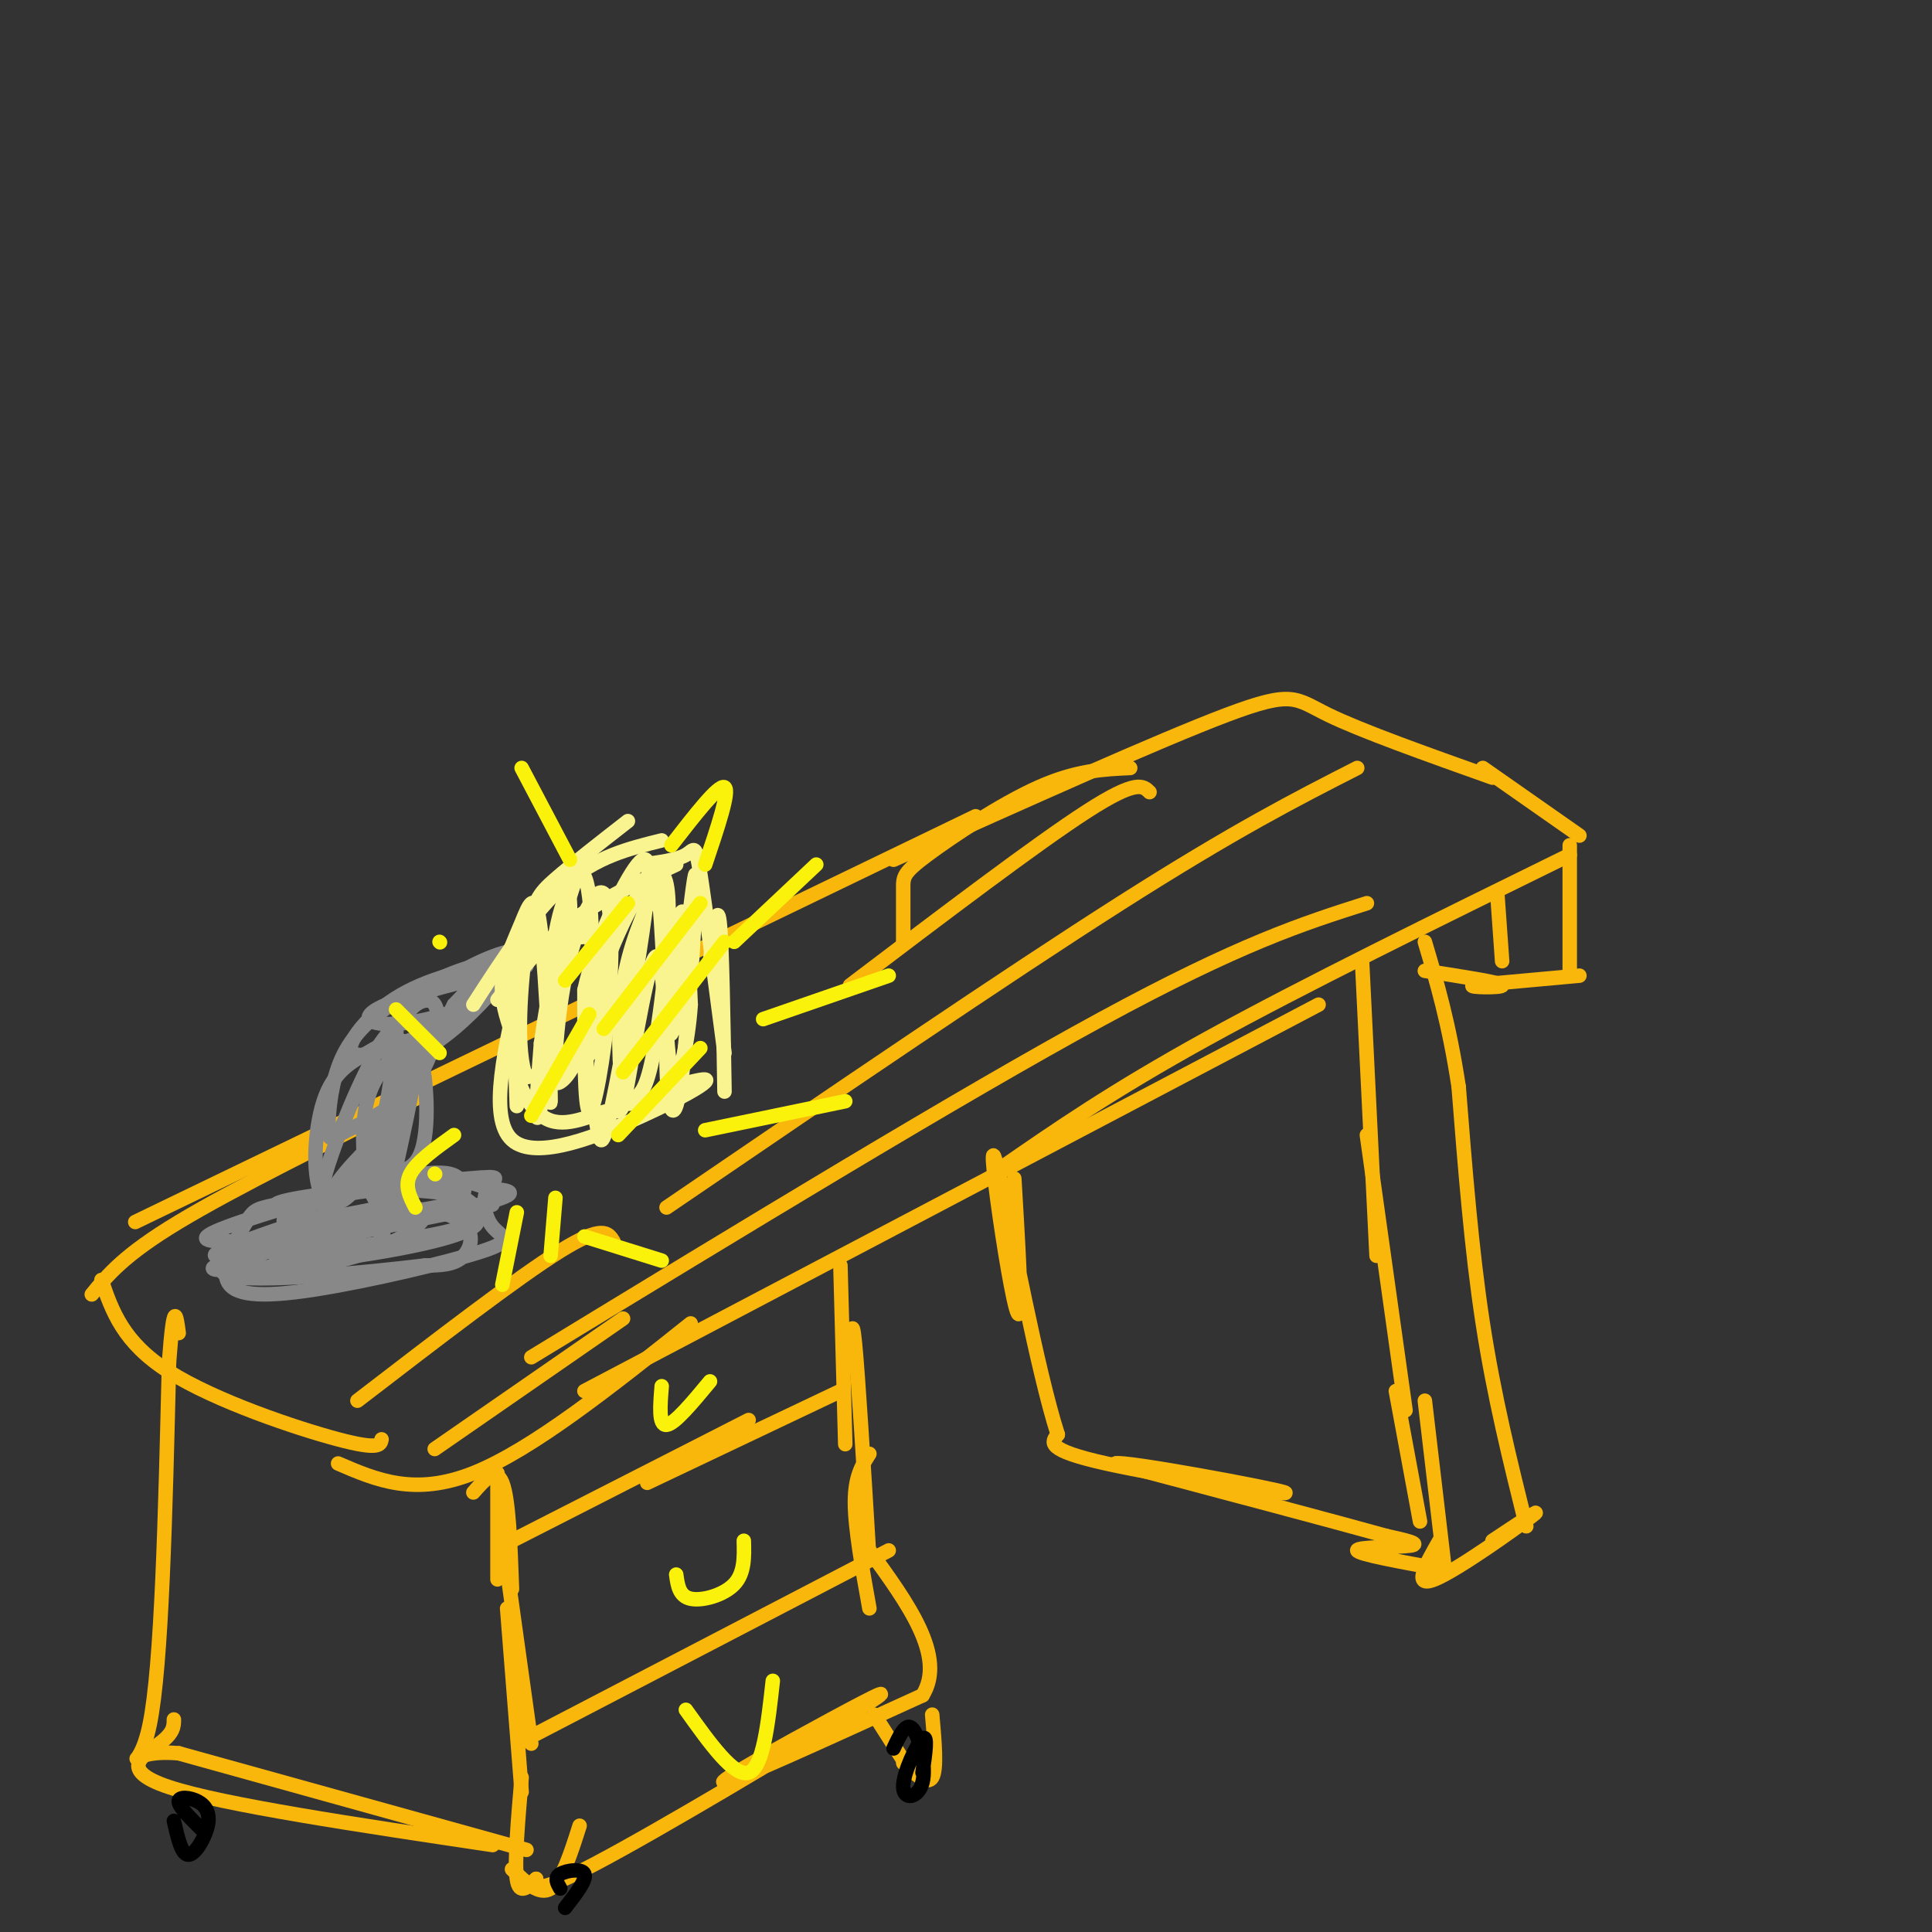 <svg viewBox='0 0 400 400' version='1.1' xmlns='http://www.w3.org/2000/svg' xmlns:xlink='http://www.w3.org/1999/xlink'><rect x="0" y="0" width="400" height="400" fill="#333333" stroke="none"/><g fill='none' stroke='#F9B70B' stroke-width='3' stroke-linecap='round' stroke-linejoin='round'><path d='M21,265c2.222,6.467 4.444,12.933 14,19c9.556,6.067 26.444,11.733 35,14c8.556,2.267 8.778,1.133 9,0'/><path d='M19,268c3.333,-4.083 6.667,-8.167 18,-15c11.333,-6.833 30.667,-16.417 50,-26'/><path d='M28,253c0.000,0.000 174.000,-84.000 174,-84'/><path d='M70,303c7.917,3.417 15.833,6.833 28,2c12.167,-4.833 28.583,-17.917 45,-31'/><path d='M121,288c0.000,0.000 152.000,-80.000 152,-80'/><path d='M207,242c11.667,-8.083 23.333,-16.167 43,-27c19.667,-10.833 47.333,-24.417 75,-38'/><path d='M187,195c0.006,-4.250 0.012,-8.500 0,-11c-0.012,-2.500 -0.042,-3.250 5,-7c5.042,-3.750 15.155,-10.500 23,-14c7.845,-3.500 13.423,-3.750 19,-4'/><path d='M185,178c27.556,-12.378 55.111,-24.756 69,-30c13.889,-5.244 14.111,-3.356 21,0c6.889,3.356 20.444,8.178 34,13'/><path d='M307,159c0.000,0.000 20.000,14.000 20,14'/><path d='M103,305c0.000,0.000 0.000,22.000 0,22'/><path d='M98,309c2.333,-2.667 4.667,-5.333 6,-2c1.333,3.333 1.667,12.667 2,22'/><path d='M174,262c0.000,0.000 1.000,37.000 1,37'/><path d='M176,283c0.167,-5.833 0.333,-11.667 1,-5c0.667,6.667 1.833,25.833 3,45'/><path d='M180,301c-1.500,2.333 -3.000,4.667 -3,10c0.000,5.333 1.500,13.667 3,22'/><path d='M104,318c0.000,0.000 6.000,43.000 6,43'/><path d='M105,333c0.000,0.000 3.000,38.000 3,38'/><path d='M108,368c-0.750,8.750 -1.500,17.500 -1,21c0.500,3.500 2.250,1.750 4,0'/><path d='M111,389c0.185,1.147 -1.354,4.015 12,-3c13.354,-7.015 41.600,-23.911 53,-31c11.400,-7.089 5.954,-4.370 -4,1c-9.954,5.370 -24.415,13.391 -22,13c2.415,-0.391 21.708,-9.196 41,-18'/><path d='M191,351c5.000,-8.000 -3.000,-19.000 -11,-30'/><path d='M106,319c0.000,0.000 49.000,-25.000 49,-25'/><path d='M134,307c0.000,0.000 40.000,-19.000 40,-19'/><path d='M111,359c0.000,0.000 73.000,-38.000 73,-38'/><path d='M109,383c0.000,0.000 -72.000,-20.000 -72,-20'/><path d='M37,363c-12.711,-1.111 -8.489,6.111 -6,-6c2.489,-12.111 3.244,-43.556 4,-75'/><path d='M35,282c1.000,-13.500 1.500,-9.750 2,-6'/><path d='M36,356c0.000,1.378 0.000,2.756 -3,5c-3.000,2.244 -9.000,5.356 2,9c11.000,3.644 39.000,7.822 67,12'/><path d='M106,387c2.833,2.750 5.667,5.500 8,4c2.333,-1.500 4.167,-7.250 6,-13'/><path d='M187,365c2.500,2.333 5.000,4.667 6,3c1.000,-1.667 0.500,-7.333 0,-13'/><path d='M188,366c0.000,0.000 -7.000,-11.000 -7,-11'/><path d='M282,199c0.000,0.000 3.000,61.000 3,61'/><path d='M283,235c0.000,0.000 8.000,57.000 8,57'/><path d='M289,288c0.000,0.000 5.000,27.000 5,27'/><path d='M295,290c0.000,0.000 4.000,34.000 4,34'/><path d='M298,319c-2.822,4.933 -5.644,9.867 -1,8c4.644,-1.867 16.756,-10.533 20,-13c3.244,-2.467 -2.378,1.267 -8,5'/><path d='M316,316c-3.333,-13.417 -6.667,-26.833 -9,-42c-2.333,-15.167 -3.667,-32.083 -5,-49'/><path d='M302,225c-2.000,-13.167 -4.500,-21.583 -7,-30'/><path d='M299,325c-8.933,-1.622 -17.867,-3.244 -18,-4c-0.133,-0.756 8.533,-0.644 11,-1c2.467,-0.356 -1.267,-1.178 -5,-2'/><path d='M287,318c-10.167,-2.833 -33.083,-8.917 -56,-15'/><path d='M231,303c1.333,-0.679 32.667,5.125 35,6c2.333,0.875 -24.333,-3.179 -37,-6c-12.667,-2.821 -11.333,-4.411 -10,-6'/><path d='M219,297c-4.198,-13.008 -9.692,-42.528 -12,-53c-2.308,-10.472 -1.429,-1.896 0,8c1.429,9.896 3.408,21.113 4,20c0.592,-1.113 -0.204,-14.557 -1,-28'/></g>
<g fill='none' stroke='#888888' stroke-width='3' stroke-linecap='round' stroke-linejoin='round'><path d='M60,251c-2.992,-0.813 -5.984,-1.626 2,-3c7.984,-1.374 26.944,-3.310 35,-4c8.056,-0.690 5.207,-0.136 4,2c-1.207,2.136 -0.772,5.854 1,8c1.772,2.146 4.881,2.720 -2,5c-6.881,2.280 -23.753,6.265 -35,8c-11.247,1.735 -16.870,1.219 -18,-2c-1.130,-3.219 2.233,-9.141 4,-12c1.767,-2.859 1.937,-2.654 8,-4c6.063,-1.346 18.018,-4.242 26,-5c7.982,-0.758 11.991,0.621 16,2'/><path d='M101,246c4.762,0.524 8.667,0.833 -4,4c-12.667,3.167 -41.905,9.190 -50,10c-8.095,0.810 4.952,-3.595 18,-8'/><path d='M72,260c-5.927,0.681 -11.854,1.362 -8,-1c3.854,-2.362 17.489,-7.768 22,-8c4.511,-0.232 -0.103,4.708 -9,8c-8.897,3.292 -22.077,4.935 -24,3c-1.923,-1.935 7.412,-7.446 17,-10c9.588,-2.554 19.427,-2.149 24,0c4.573,2.149 3.878,6.043 2,8c-1.878,1.957 -4.939,1.979 -8,2'/><path d='M88,262c-11.445,1.391 -36.058,3.867 -41,2c-4.942,-1.867 9.785,-8.079 23,-11c13.215,-2.921 24.917,-2.551 28,-1c3.083,1.551 -2.452,4.282 -18,7c-15.548,2.718 -41.109,5.424 -35,3c6.109,-2.424 43.888,-9.978 54,-12c10.112,-2.022 -7.444,1.489 -25,5'/><path d='M74,255c-8.894,1.249 -18.631,1.870 -25,2c-6.369,0.130 -9.372,-0.233 -2,-3c7.372,-2.767 25.119,-7.937 35,-10c9.881,-2.063 11.896,-1.017 13,0c1.104,1.017 1.297,2.005 1,3c-0.297,0.995 -1.085,1.999 -6,3c-4.915,1.001 -13.958,2.001 -23,3'/><path d='M84,249c-11.591,2.372 -23.182,4.744 -25,4c-1.818,-0.744 6.137,-4.606 14,-6c7.863,-1.394 15.633,-0.322 19,0c3.367,0.322 2.329,-0.106 4,1c1.671,1.106 6.049,3.744 0,6c-6.049,2.256 -22.524,4.128 -39,6'/><path d='M76,258c-2.556,0.778 -5.111,1.556 -7,0c-1.889,-1.556 -3.111,-5.444 -1,-10c2.111,-4.556 7.556,-9.778 13,-15'/><path d='M80,251c-1.544,-1.406 -3.088,-2.812 -4,-7c-0.912,-4.188 -1.194,-11.158 0,-16c1.194,-4.842 3.862,-7.556 6,-10c2.138,-2.444 3.745,-4.619 5,0c1.255,4.619 2.160,16.033 0,21c-2.160,4.967 -7.383,3.486 -10,3c-2.617,-0.486 -2.628,0.023 0,-6c2.628,-6.023 7.894,-18.578 9,-18c1.106,0.578 -1.947,14.289 -5,28'/><path d='M81,246c-1.428,8.302 -2.498,15.058 -2,6c0.498,-9.058 2.562,-33.930 3,-38c0.438,-4.070 -0.752,12.661 -4,23c-3.248,10.339 -8.553,14.284 -11,11c-2.447,-3.284 -2.034,-13.797 0,-20c2.034,-6.203 5.690,-8.096 9,-10c3.310,-1.904 6.276,-3.820 8,-2c1.724,1.820 2.207,7.377 0,13c-2.207,5.623 -7.103,11.311 -12,17'/><path d='M72,246c-2.632,2.577 -3.212,0.521 -4,0c-0.788,-0.521 -1.783,0.493 0,-5c1.783,-5.493 6.344,-17.494 11,-25c4.656,-7.506 9.407,-10.519 11,-8c1.593,2.519 0.029,10.570 -4,16c-4.029,5.430 -10.523,8.240 -14,10c-3.477,1.760 -3.937,2.472 -4,0c-0.063,-2.472 0.272,-8.126 2,-13c1.728,-4.874 4.850,-8.966 11,-13c6.150,-4.034 15.329,-8.010 18,-8c2.671,0.010 -1.164,4.005 -5,8'/><path d='M94,208c-1.144,2.186 -1.504,3.652 -6,6c-4.496,2.348 -13.129,5.577 -15,4c-1.871,-1.577 3.021,-7.960 10,-12c6.979,-4.040 16.044,-5.736 20,-6c3.956,-0.264 2.801,0.905 0,4c-2.801,3.095 -7.248,8.117 -13,12c-5.752,3.883 -12.810,6.629 -13,4c-0.190,-2.629 6.487,-10.631 14,-16c7.513,-5.369 15.861,-8.105 17,-7c1.139,1.105 -4.930,6.053 -11,11'/><path d='M97,208c-5.202,2.750 -12.708,4.125 -17,4c-4.292,-0.125 -5.369,-1.750 0,-4c5.369,-2.250 17.185,-5.125 29,-8'/></g>
<g fill='none' stroke='#F9F490' stroke-width='3' stroke-linecap='round' stroke-linejoin='round'><path d='M137,174c-6.750,1.667 -13.500,3.333 -20,9c-6.500,5.667 -12.750,15.333 -19,25'/><path d='M103,207c4.417,-5.667 8.833,-11.333 15,-16c6.167,-4.667 14.083,-8.333 22,-12'/><path d='M133,179c3.578,-0.467 7.156,-0.933 9,-2c1.844,-1.067 1.956,-2.733 3,4c1.044,6.733 3.022,21.867 5,37'/><path d='M147,199c0.750,-6.250 1.500,-12.500 2,-8c0.500,4.500 0.750,19.750 1,35'/><path d='M106,201c0.000,0.000 1.000,28.000 1,28'/><path d='M108,202c-3.494,14.726 -6.988,29.452 -2,34c4.988,4.548 18.458,-1.083 27,-5c8.542,-3.917 12.155,-6.119 13,-7c0.845,-0.881 -1.077,-0.440 -3,0'/><path d='M106,214c-1.196,-3.559 -2.393,-7.119 -2,-11c0.393,-3.881 2.375,-8.085 4,-12c1.625,-3.915 2.893,-7.543 4,2c1.107,9.543 2.054,32.256 2,35c-0.054,2.744 -1.107,-14.481 0,-27c1.107,-12.519 4.375,-20.332 4,-12c-0.375,8.332 -4.393,32.809 -6,40c-1.607,7.191 -0.804,-2.905 0,-13'/><path d='M112,216c1.599,-11.309 5.596,-33.081 8,-35c2.404,-1.919 3.215,16.014 2,27c-1.215,10.986 -4.455,15.025 -6,16c-1.545,0.975 -1.395,-1.115 -1,-6c0.395,-4.885 1.034,-12.566 3,-20c1.966,-7.434 5.259,-14.622 7,-13c1.741,1.622 1.930,12.052 1,23c-0.930,10.948 -2.980,22.414 -4,22c-1.020,-0.414 -1.010,-12.707 -1,-25'/><path d='M121,205c2.171,-9.979 8.098,-22.428 11,-26c2.902,-3.572 2.778,1.732 1,14c-1.778,12.268 -5.210,31.499 -7,39c-1.790,7.501 -1.938,3.271 -3,-2c-1.062,-5.271 -3.037,-11.584 0,-23c3.037,-11.416 11.085,-27.934 14,-26c2.915,1.934 0.695,22.319 -1,33c-1.695,10.681 -2.867,11.657 -4,13c-1.133,1.343 -2.228,3.054 -3,-1c-0.772,-4.054 -1.221,-13.873 0,-22c1.221,-8.127 4.110,-14.564 7,-21'/><path d='M136,183c1.426,6.469 1.492,33.140 3,31c1.508,-2.140 4.459,-33.093 5,-33c0.541,0.093 -1.329,31.231 -3,43c-1.671,11.769 -3.142,4.169 -3,-7c0.142,-11.169 1.898,-25.905 3,-28c1.102,-2.095 1.551,8.453 2,19'/><path d='M143,208c-0.506,7.969 -2.771,18.391 -4,14c-1.229,-4.391 -1.421,-23.594 -3,-24c-1.579,-0.406 -4.546,17.987 -6,26c-1.454,8.013 -1.396,5.647 -4,6c-2.604,0.353 -7.870,3.423 -12,2c-4.130,-1.423 -7.124,-7.341 -8,-14c-0.876,-6.659 0.367,-14.059 1,-18c0.633,-3.941 0.656,-4.423 4,-5c3.344,-0.577 10.010,-1.247 13,-1c2.990,0.247 2.305,1.413 2,6c-0.305,4.587 -0.230,12.596 -3,17c-2.770,4.404 -8.385,5.202 -14,6'/><path d='M109,223c-2.345,-4.774 -1.208,-19.708 0,-28c1.208,-8.292 2.488,-9.940 6,-13c3.512,-3.060 9.256,-7.530 15,-12'/></g>
<g fill='none' stroke='#F9B70B' stroke-width='3' stroke-linecap='round' stroke-linejoin='round'><path d='M325,175c0.000,0.000 0.000,27.000 0,27'/><path d='M327,202c0.000,0.000 -22.000,2.000 -22,2'/><path d='M305,204c-1.378,0.444 6.178,0.556 6,0c-0.178,-0.556 -8.089,-1.778 -16,-3'/><path d='M310,185c0.000,0.000 1.000,14.000 1,14'/><path d='M238,164c-1.333,-1.333 -2.667,-2.667 -13,4c-10.333,6.667 -29.667,21.333 -49,36'/><path d='M281,159c-12.583,6.417 -25.167,12.833 -49,28c-23.833,15.167 -58.917,39.083 -94,63'/><path d='M283,187c-13.083,4.167 -26.167,8.333 -55,24c-28.833,15.667 -73.417,42.833 -118,70'/><path d='M127,257c-1.083,-1.750 -2.167,-3.500 -11,2c-8.833,5.500 -25.417,18.250 -42,31'/><path d='M129,273c0.000,0.000 -39.000,27.000 -39,27'/></g>
<g fill='none' stroke='#FBF20B' stroke-width='3' stroke-linecap='round' stroke-linejoin='round'><path d='M130,187c0.000,0.000 -13.000,16.000 -13,16'/><path d='M145,187c0.000,0.000 -20.000,26.000 -20,26'/><path d='M150,195c0.000,0.000 -21.000,27.000 -21,27'/><path d='M145,217c0.000,0.000 -17.000,18.000 -17,18'/><path d='M122,210c0.000,0.000 -12.000,21.000 -12,21'/><path d='M139,175c4.917,-6.333 9.833,-12.667 11,-12c1.167,0.667 -1.417,8.333 -4,16'/><path d='M169,179c0.000,0.000 -17.000,16.000 -17,16'/><path d='M184,202c0.000,0.000 -26.000,9.000 -26,9'/><path d='M175,228c0.000,0.000 -29.000,6.000 -29,6'/><path d='M137,261c0.000,0.000 -16.000,-5.000 -16,-5'/><path d='M104,266c0.000,0.000 3.000,-15.000 3,-15'/><path d='M90,243c0.000,0.000 0.100,0.100 0.1,0.1'/><path d='M82,209c0.000,0.000 9.000,9.000 9,9'/><path d='M91,195c0.000,0.000 0.100,0.100 0.1,0.1'/><path d='M108,159c0.000,0.000 10.000,19.000 10,19'/><path d='M86,250c-1.167,-2.250 -2.333,-4.500 -1,-7c1.333,-2.500 5.167,-5.250 9,-8'/><path d='M114,260c0.000,0.000 1.000,-12.000 1,-12'/><path d='M137,287c-0.333,4.083 -0.667,8.167 1,8c1.667,-0.167 5.333,-4.583 9,-9'/><path d='M140,326c0.311,2.244 0.622,4.489 3,5c2.378,0.511 6.822,-0.711 9,-3c2.178,-2.289 2.089,-5.644 2,-9'/><path d='M142,354c5.000,7.000 10.000,14.000 13,13c3.000,-1.000 4.000,-10.000 5,-19'/></g>
<g fill='none' stroke='#000000' stroke-width='3' stroke-linecap='round' stroke-linejoin='round'><path d='M185,362c1.311,-2.815 2.622,-5.630 4,-4c1.378,1.630 2.823,7.705 2,11c-0.823,3.295 -3.914,3.810 -4,1c-0.086,-2.810 2.833,-8.946 4,-10c1.167,-1.054 0.584,2.973 0,7'/><path d='M116,391c-0.644,-1.111 -1.289,-2.222 0,-3c1.289,-0.778 4.511,-1.222 5,0c0.489,1.222 -1.756,4.111 -4,7'/><path d='M42,379c-2.478,-2.443 -4.957,-4.887 -5,-6c-0.043,-1.113 2.349,-0.896 4,0c1.651,0.896 2.560,2.472 2,5c-0.560,2.528 -2.589,6.008 -4,6c-1.411,-0.008 -2.206,-3.504 -3,-7'/></g>
</svg>